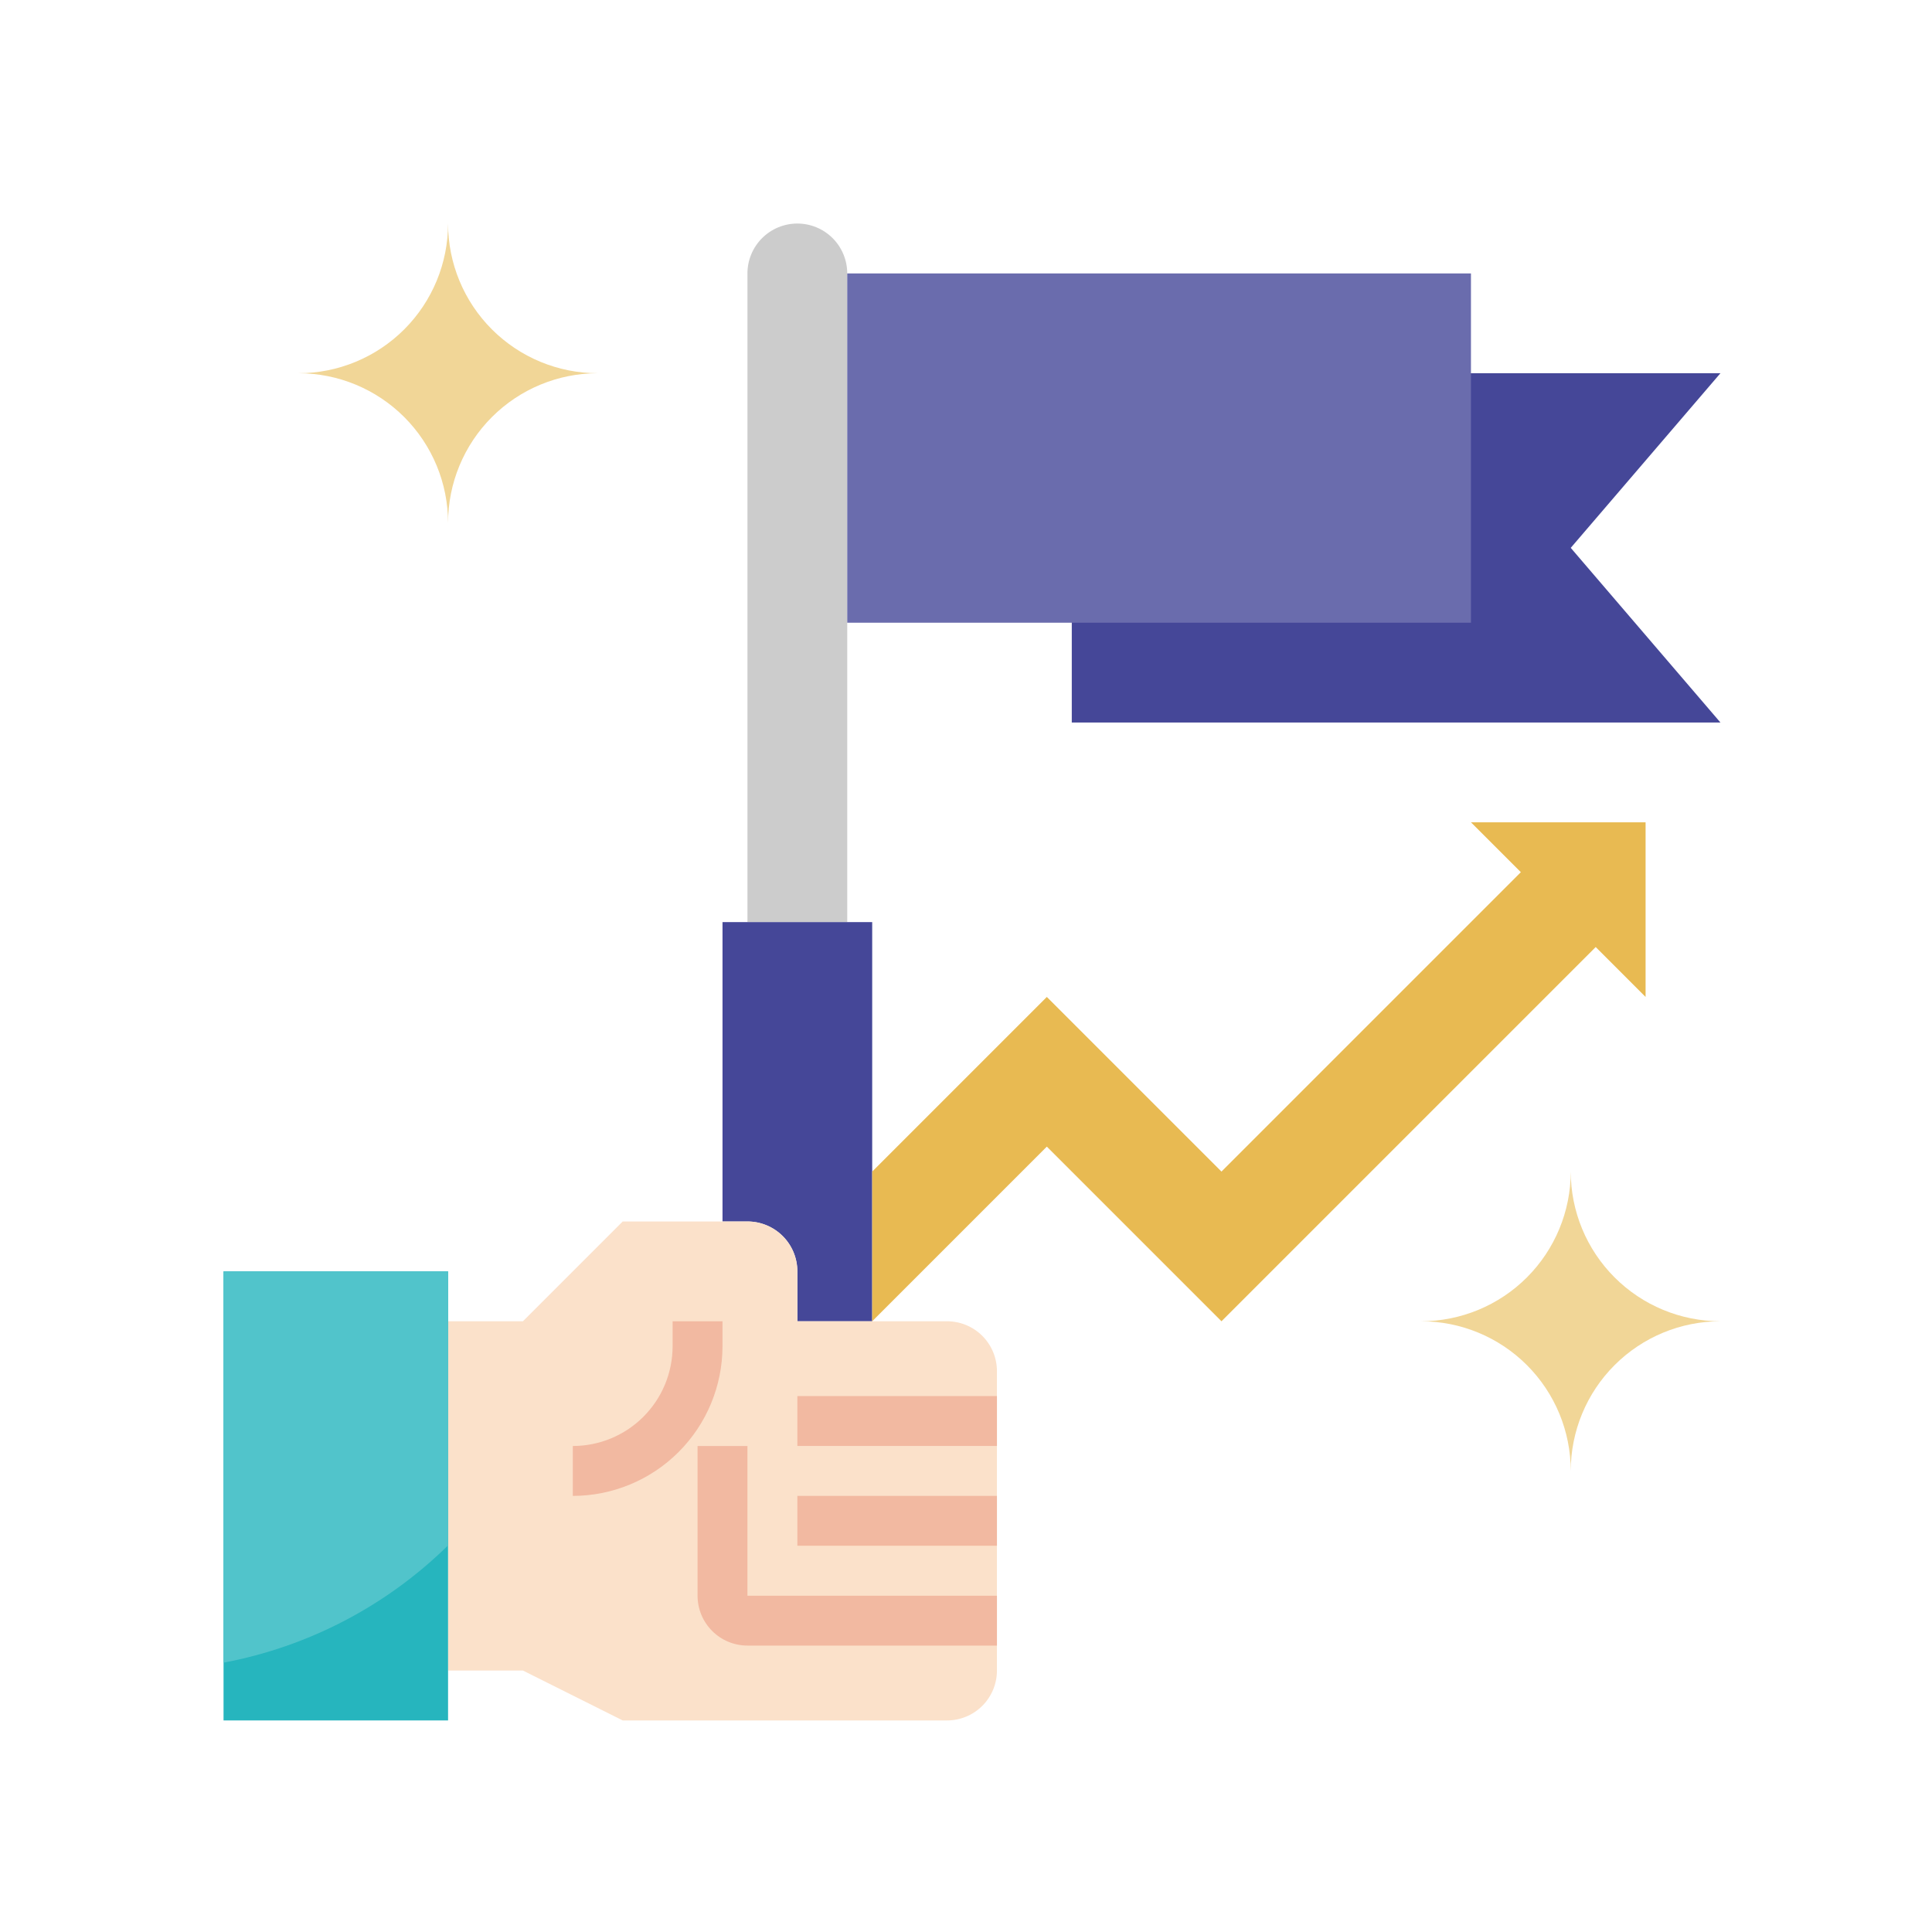 <svg width="121" height="121" viewBox="0 0 121 121" fill="none" xmlns="http://www.w3.org/2000/svg">
  <path d="M67.125 23.375V45.25H107.75L98.375 34.312L107.75 23.375H67.125Z" fill="#454798"/>
  <path d="M53.062 57.75V17.125C53.062 16.296 52.733 15.501 52.147 14.915C51.561 14.329 50.766 14 49.938 14C49.109 14 48.314 14.329 47.728 14.915C47.142 15.501 46.812 16.296 46.812 17.125V57.75" fill="#CCCCCC"/>
  <path d="M54.625 82.75V57.75H45.25V76.5H46.812C47.641 76.5 48.436 76.829 49.022 77.415C49.608 78.001 49.938 78.796 49.938 79.625V82.75H54.625Z" fill="#454798"/>
  <path d="M28.062 82.75H32.75L39 76.5H46.812C47.641 76.5 48.436 76.829 49.022 77.415C49.608 78.001 49.938 78.796 49.938 79.625V82.75H59.312C60.141 82.75 60.936 83.079 61.522 83.665C62.108 84.251 62.438 85.046 62.438 85.875V104.625C62.438 105.454 62.108 106.249 61.522 106.835C60.936 107.421 60.141 107.75 59.312 107.75H39L32.75 104.625H28.062V82.75Z" fill="#FBE1CA"/>
  <path d="M14 79.625H28.062V107.75H14V79.625Z" fill="#26B5BE"/>
  <path d="M49.938 93.686H62.438V96.809H49.938V93.686Z" fill="#F2B9A1"/>
  <path d="M49.938 87.436H62.438V90.559H49.938V87.436Z" fill="#F2B9A1"/>
  <path d="M35.875 93.688V90.562C37.533 90.562 39.122 89.904 40.294 88.732C41.467 87.56 42.125 85.97 42.125 84.312V82.75H45.25V84.312C45.248 86.798 44.259 89.181 42.501 90.939C40.744 92.697 38.361 93.685 35.875 93.688Z" fill="#F2B9A1"/>
  <path d="M62.438 103.062H46.812C45.984 103.062 45.189 102.733 44.603 102.147C44.017 101.561 43.688 100.766 43.688 99.938V90.562H46.812V99.938H62.438V103.062Z" fill="#F2B9A1"/>
  <path d="M53.062 17.125H92.125V39H53.062" fill="#6A6CAD"/>
  <path d="M54.625 82.75L65.562 71.812L76.5 82.75L99.938 59.312L103.062 62.438V51.5H92.125L95.25 54.625L76.5 73.375L65.562 62.438L54.625 73.375" fill="#E8BA52"/>
  <path d="M28.062 32.75C28.062 30.264 29.05 27.879 30.808 26.121C32.566 24.363 34.951 23.375 37.438 23.375C34.951 23.375 32.566 22.387 30.808 20.629C29.05 18.871 28.062 16.486 28.062 14C28.062 16.486 27.075 18.871 25.317 20.629C23.558 22.387 21.174 23.375 18.688 23.375C21.174 23.375 23.558 24.363 25.317 26.121C27.075 27.879 28.062 30.264 28.062 32.75Z" fill="#F1D697"/>
  <path d="M98.375 92.125C98.375 89.639 99.363 87.254 101.121 85.496C102.879 83.738 105.264 82.75 107.75 82.75C105.264 82.75 102.879 81.762 101.121 80.004C99.363 78.246 98.375 75.861 98.375 73.375C98.375 75.861 97.387 78.246 95.629 80.004C93.871 81.762 91.486 82.75 89 82.75C91.486 82.75 93.871 83.738 95.629 85.496C97.387 87.254 98.375 89.639 98.375 92.125Z" fill="#F1D697"/>
  <path d="M14 104.131C19.312 103.132 24.207 100.576 28.062 96.787V79.625H14V104.131Z" fill="#51C4CB"/>
</svg>

